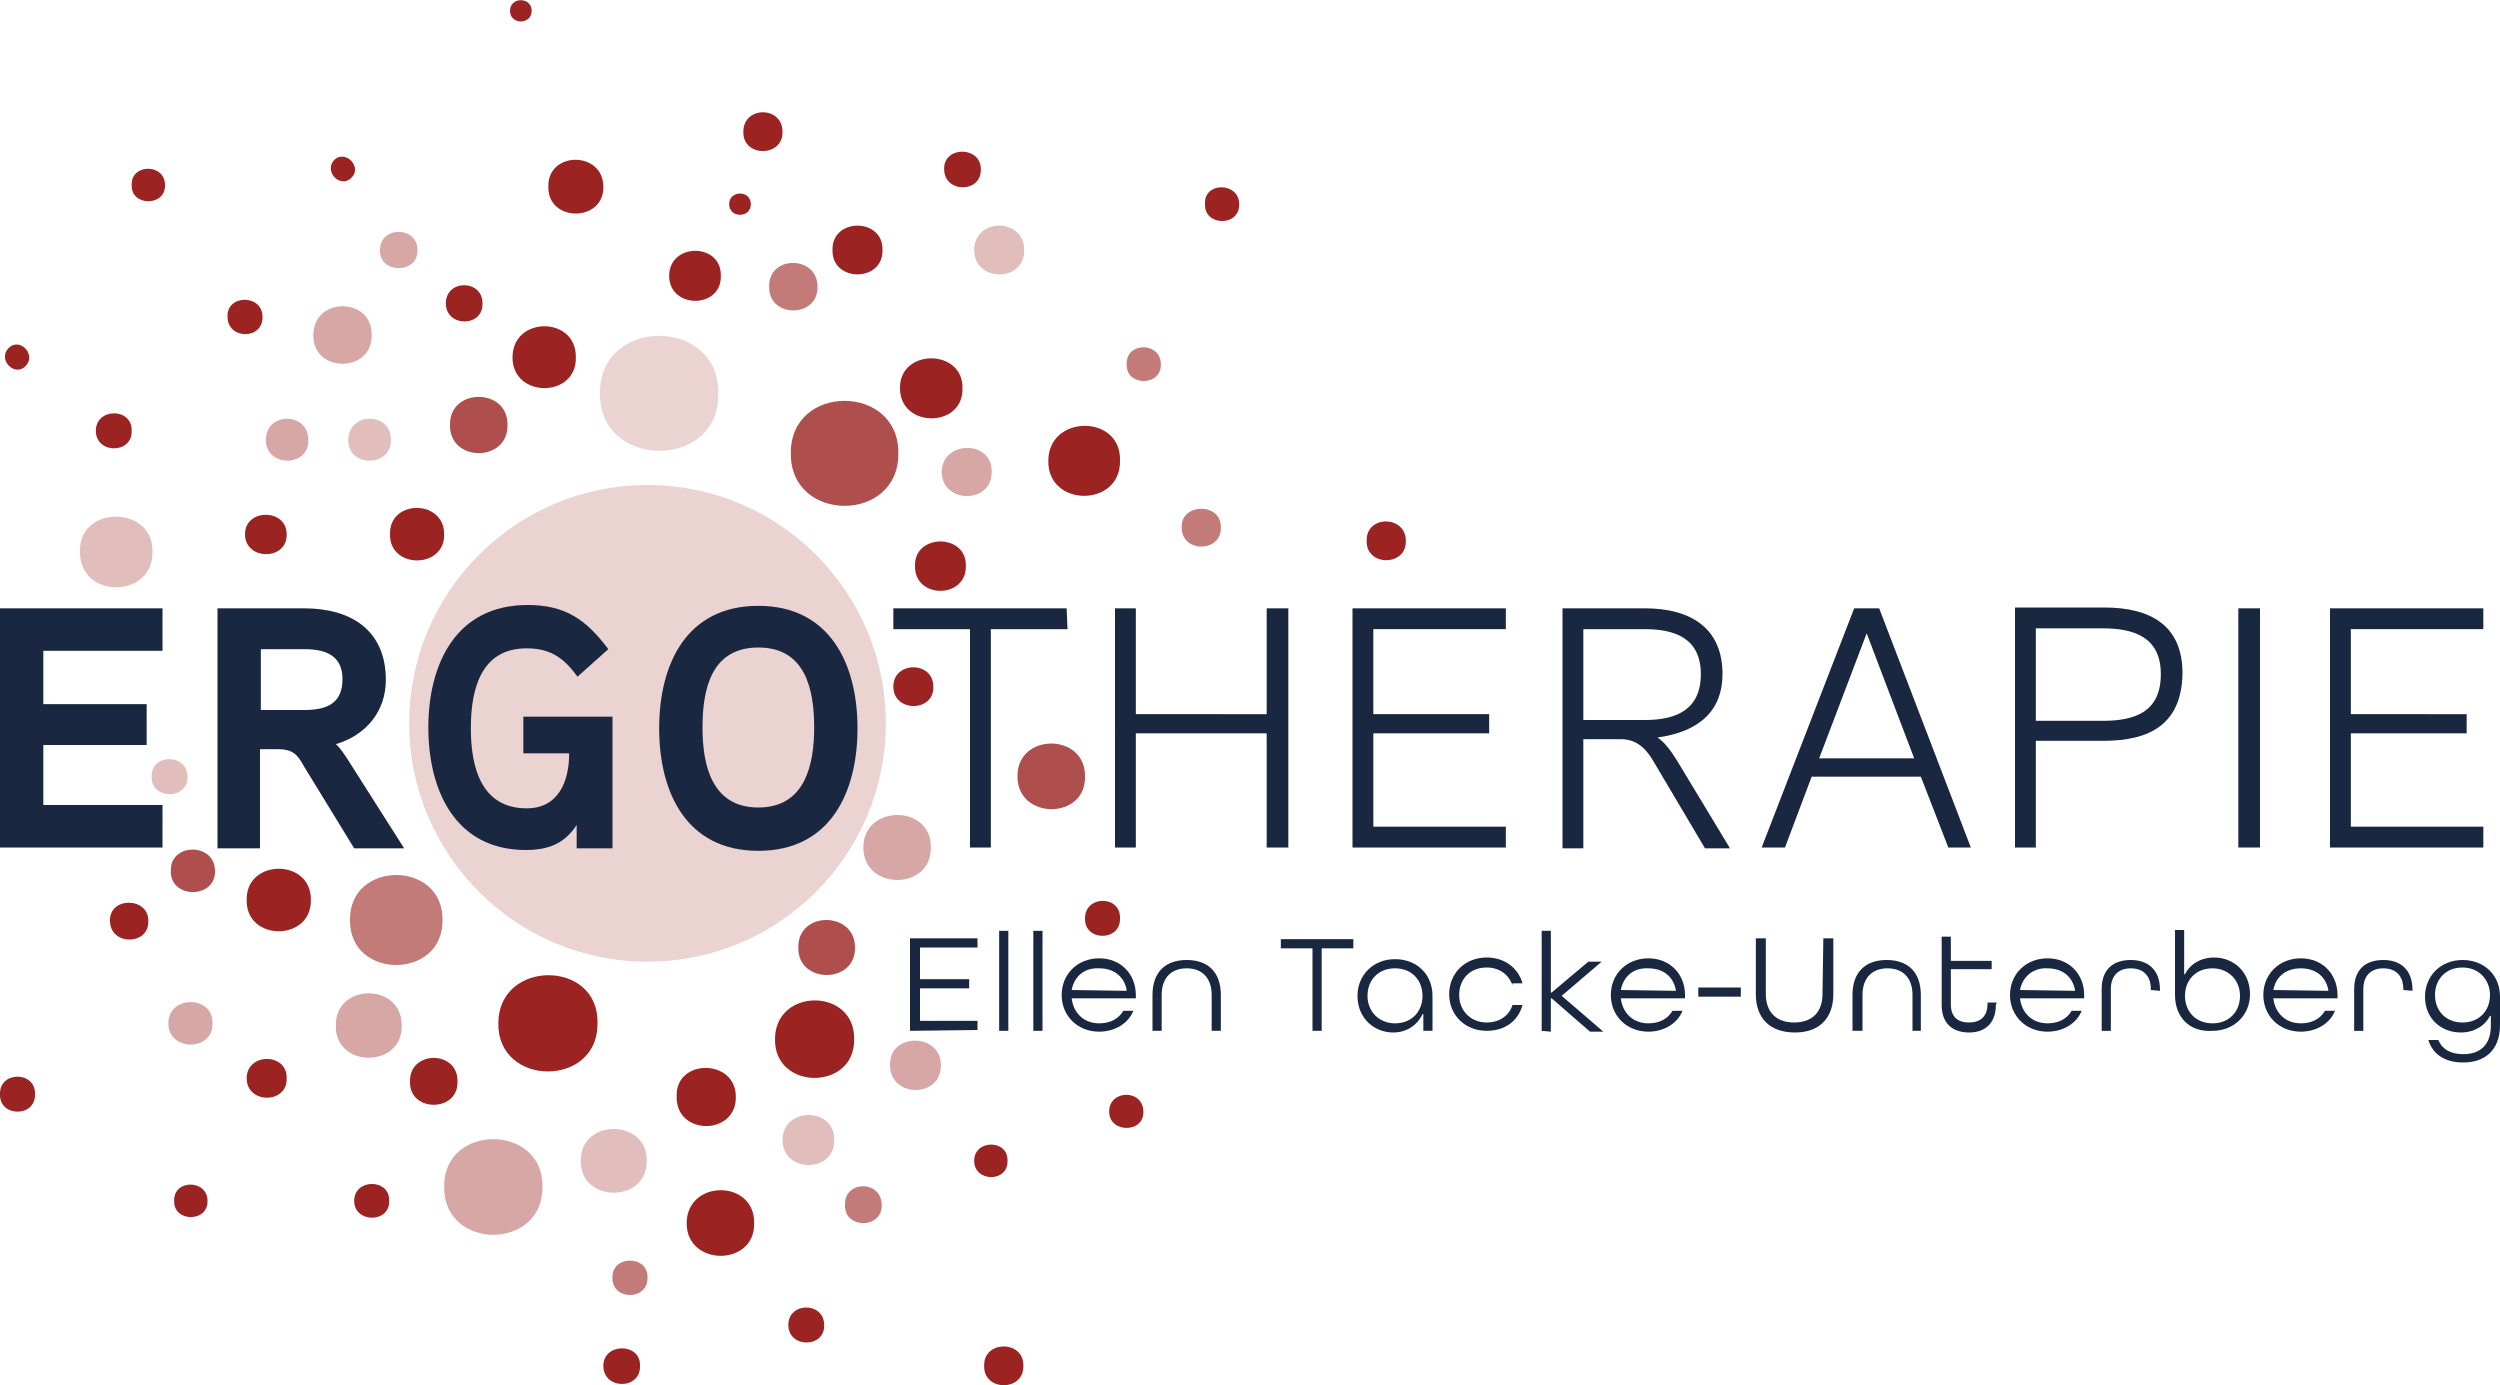 <?xml version="1.0" encoding="utf-8"?>
<!-- Generator: Adobe Illustrator 26.0.3, SVG Export Plug-In . SVG Version: 6.00 Build 0)  -->
<svg version="1.1" id="Ebene_1" xmlns="http://www.w3.org/2000/svg" xmlns:xlink="http://www.w3.org/1999/xlink" x="0px" y="0px"
	 viewBox="0 0 300 166.2" style="enable-background:new 0 0 300 166.2;" xml:space="preserve">
<style type="text/css">
	.st0{opacity:0.2;fill:#9B2321;enable-background:new    ;}
	.st1{opacity:0.8;fill:#9B2321;enable-background:new    ;}
	.st2{opacity:0.6;fill:#9B2321;enable-background:new    ;}
	.st3{fill:#9B2321;}
	.st4{opacity:0.4;fill:#9B2321;enable-background:new    ;}
	.st5{opacity:0.3;fill:#9B2321;enable-background:new    ;}
	.st6{fill:#1A2740;}
</style>
<g>
	<g>
		<circle class="st0" cx="77.7" cy="86.8" r="28.6"/>
		<path class="st1" d="M107.8,54.4c0.1,8.4-13,8.4-12.9,0C94.8,46,107.9,46,107.8,54.4z"/>
		<path class="st2" d="M53.1,110.4c0.1,7.2-11.2,7.2-11.1,0C41.9,103.2,53.2,103.2,53.1,110.4z"/>
		<path class="st3" d="M102.5,124.7c0.1,6.2-9.6,6.2-9.5,0C93,118.5,102.6,118.5,102.5,124.7z"/>
		<path class="st1" d="M130.2,93.2c0.1,5.2-8.1,5.2-8.1,0C122,87.9,130.3,87.9,130.2,93.2z"/>
		<path class="st3" d="M90.5,146.8c0.1,5.2-8.1,5.2-8.1,0C82.4,141.5,90.6,141.5,90.5,146.8z"/>
		<path class="st4" d="M111.7,101.7c0.1,5.2-8.1,5.2-8.1,0C103.6,96.5,111.8,96.5,111.7,101.7z"/>
		<path class="st3" d="M115.5,46.6c0.1,4.8-7.5,4.8-7.5,0C107.9,41.8,115.6,41.8,115.5,46.6z"/>
		<path class="st3" d="M86.5,33.1c0.1,4-6.2,4-6.2,0C80.3,29.1,86.6,29.1,86.5,33.1z"/>
		<path class="st3" d="M57.9,36.4c0.1,2.9-4.4,2.9-4.4,0C53.5,33.5,57.9,33.5,57.9,36.4z"/>
		<path class="st3" d="M117.7,20.3c0.1,2.9-4.4,2.9-4.4,0C113.2,17.5,117.7,17.5,117.7,20.3z"/>
		<path class="st5" d="M46.9,52.8c0.1,3.3-5.2,3.3-5.1,0C41.8,49.4,47,49.4,46.9,52.8z"/>
		<path class="st4" d="M25.5,122.8c0.1,3.4-5.3,3.4-5.3,0C20.2,119.4,25.6,119.4,25.5,122.8z"/>
		<path class="st1" d="M102.6,113.7c0.1,4.4-6.9,4.4-6.8,0C95.7,109.3,102.6,109.3,102.6,113.7z"/>
		<path class="st3" d="M69.1,42.9c0.1,4.9-7.6,4.9-7.6,0C61.5,37.9,69.2,37.9,69.1,42.9z"/>
		<path class="st5" d="M18.3,66.2c0.1,5.7-8.8,5.7-8.7,0C9.4,60.6,18.4,60.6,18.3,66.2z"/>
		<path class="st3" d="M90.1,24.5c0,1.7-2.6,1.7-2.6,0C87.5,22.8,90.1,22.8,90.1,24.5z"/>
		<path class="st3" d="M63.8,1.3c0,1.7-2.6,1.7-2.6,0S63.8-0.4,63.8,1.3z"/>
		<path class="st3" d="M93.9,15.8c0.1,3.1-4.8,3.1-4.7,0C89.2,12.7,93.9,12.7,93.9,15.8z"/>
		<path class="st4" d="M112.9,127.8c0.1,4-6.1,4-6.1,0C106.7,123.9,112.9,123.9,112.9,127.8z"/>
		<path class="st4" d="M48.2,123.1c0.1,5.1-8,5.1-7.9,0C40.2,117.9,48.3,117.9,48.2,123.1z"/>
		<path class="st5" d="M77.6,139.3c0.1,5.1-8,5.1-7.9,0C69.6,134.2,77.7,134.2,77.6,139.3z"/>
		<path class="st0" d="M86.2,47.2c0.2,9.2-14.3,9.2-14.2,0C71.9,38,86.3,38,86.2,47.2z"/>
		<path class="st3" d="M134.4,55.3c0.1,5.6-8.7,5.6-8.6,0C125.8,49.7,134.6,49.7,134.4,55.3z"/>
		<path class="st3" d="M71.7,122.8c0.1,7.7-12,7.7-11.9,0C59.8,115.1,71.9,115.1,71.7,122.8z"/>
		<path class="st3" d="M54.9,129.8c0.1,3.7-5.8,3.7-5.7,0C49.1,126,55,126,54.9,129.8z"/>
		<path class="st3" d="M88.3,131.6c0.1,4.7-7.2,4.7-7.1,0C81,127,88.3,127,88.3,131.6z"/>
		<path class="st5" d="M100.1,136.8c0.1,4-6.2,4-6.2,0C93.9,132.8,100.2,132.8,100.1,136.8z"/>
		<path class="st3" d="M98.9,159c0.1,2.8-4.3,2.8-4.3,0C94.6,156.2,98.9,156.2,98.9,159z"/>
		<path class="st3" d="M134.4,110.2c0.1,2.8-4.3,2.8-4.2,0C130.2,107.4,134.5,107.4,134.4,110.2z"/>
		<path class="st4" d="M50.1,30c0.1,2.9-4.6,2.9-4.5,0C45.6,27.1,50.1,27.1,50.1,30z"/>
		<path class="st4" d="M37,52.8c0.1,3.3-5.1,3.3-5.1,0C31.9,49.4,37,49.4,37,52.8z"/>
		<path class="st3" d="M34.4,64.1c0.1,3.2-5,3.2-5,0C29.4,61,34.4,61,34.4,64.1z"/>
		<path class="st3" d="M17.8,110.5c0.1,3-4.6,3-4.6,0C13.1,107.6,17.8,107.6,17.8,110.5z"/>
		<path class="st3" d="M24.9,144.1c0.1,2.6-4.1,2.6-4,0C20.8,141.5,24.9,141.5,24.9,144.1z"/>
		<path class="st3" d="M19.8,22.2c0.1,2.6-4.1,2.6-4,0C15.7,19.6,19.8,19.6,19.8,22.2z"/>
		<path class="st3" d="M76.8,163.9c0.1,2.9-4.4,2.9-4.4,0C72.4,161.1,76.9,161.1,76.8,163.9z"/>
		<path class="st2" d="M77.7,153.3c0.1,2.8-4.3,2.8-4.2,0C73.4,150.6,77.8,150.6,77.7,153.3z"/>
		<path class="st3" d="M4.2,131.3c0.1,2.8-4.3,2.8-4.2,0C-0.1,128.5,4.3,128.5,4.2,131.3z"/>
		<path class="st3" d="M46.7,144.1c0.1,2.7-4.2,2.7-4.2,0C42.5,141.4,46.8,141.4,46.7,144.1z"/>
		<path class="st3" d="M34.4,129.4c0.1,3.1-4.8,3.1-4.8,0C29.6,126.3,34.5,126.3,34.4,129.4z"/>
		<path class="st1" d="M25.8,104.5c0.1,3.4-5.4,3.4-5.3,0C20.4,101.1,25.8,101.1,25.8,104.5z"/>
		<path class="st3" d="M37.3,108c0.1,5-7.8,5-7.7,0C29.5,103,37.4,103,37.3,108z"/>
		<path class="st4" d="M65.1,142.4c0.1,7.7-11.9,7.7-11.8,0C53.2,134.8,65.2,134.8,65.1,142.4z"/>
		<path class="st2" d="M105.8,144.6c0.1,2.9-4.5,2.9-4.4,0C101.3,141.6,105.8,141.6,105.8,144.6z"/>
		<path class="st3" d="M120.9,139.3c0.1,2.6-4,2.6-4,0C116.9,136.7,121,136.7,120.9,139.3z"/>
		<path class="st3" d="M137.2,133.4c0.1,2.6-4.1,2.6-4.1,0C133.1,130.7,137.2,130.7,137.2,133.4z"/>
		<path class="st3" d="M112,82.4c0.1,3.1-4.8,3.1-4.8,0C107.2,79.3,112,79.3,112,82.4z"/>
		<path class="st3" d="M72.4,22.4c0.1,4.3-6.7,4.3-6.6,0C65.7,18.1,72.4,18.1,72.4,22.4z"/>
		<path class="st1" d="M60.9,51c0.1,4.5-7,4.5-6.9,0C53.9,46.5,61,46.5,60.9,51z"/>
		<path class="st4" d="M44.6,40.2c0.1,4.6-7.1,4.6-7,0C37.6,35.6,44.7,35.6,44.6,40.2z"/>
		<path class="st3" d="M53.3,64.1c0.1,4.2-6.6,4.2-6.5,0C46.7,59.9,53.3,59.9,53.3,64.1z"/>
		<path class="st5" d="M22.5,93.2c0.1,2.8-4.4,2.8-4.3,0C18.1,90.4,22.5,90.4,22.5,93.2z"/>
		<path class="st3" d="M3.1,43.9c-1.3,1.4-3.4-0.7-2.1-2.1S4.4,42.5,3.1,43.9z"/>
		<path class="st3" d="M42.2,21.3c-1.3,1.4-3.4-0.7-2.1-2.1C41.4,17.9,43.5,20,42.2,21.3z"/>
		<path class="st3" d="M15.8,51.7c0.1,2.8-4.3,2.8-4.3,0C11.5,48.9,15.9,48.9,15.8,51.7z"/>
		<path class="st3" d="M31.5,38c0.1,2.8-4.2,2.8-4.2,0C27.2,35.3,31.5,35.3,31.5,38z"/>
		<path class="st2" d="M98.1,34.4c0.1,3.8-5.9,3.8-5.8,0C92.2,30.6,98.1,30.6,98.1,34.4z"/>
		<path class="st3" d="M105.9,30c0.1,3.9-6.1,3.9-6,0C99.8,26.1,106,26.1,105.9,30z"/>
		<path class="st4" d="M119,56.6c0.1,3.9-6,3.9-6,0C113.1,52.8,119.1,52.8,119,56.6z"/>
		<path class="st5" d="M122.9,30c0.1,3.9-6,3.9-6,0C116.9,26.1,122.9,26.1,122.9,30z"/>
		<path class="st3" d="M115.9,67.9c0.1,4-6.2,4-6.1,0C109.7,64,116,64,115.9,67.9z"/>
		<path class="st2" d="M146.5,63.3c0.1,3-4.7,3.1-4.7,0C141.7,60.3,146.6,60.3,146.5,63.3z"/>
		<path class="st2" d="M139.3,43.7c0.1,2.7-4.2,2.7-4.1,0C135.1,41,139.3,41,139.3,43.7z"/>
		<path class="st3" d="M148.7,24.5c0.1,2.7-4.2,2.7-4.1,0C144.4,21.8,148.7,21.8,148.7,24.5z"/>
		<path class="st3" d="M122.8,163.9c0.1,3.1-4.8,3.1-4.7,0C118,160.8,122.9,160.8,122.8,163.9z"/>
		<path class="st3" d="M168.7,64.9c0.1,3.1-4.8,3.1-4.7,0C163.9,61.8,168.7,61.8,168.7,64.9z"/>
	</g>
	<g>
		<path class="st6" d="M109.2,123.7v-11.1h8.1v1.1h-6.9v3.8h5.9v1.1h-5.9v3.9h6.9v1.1L109.2,123.7L109.2,123.7z"/>
		<path class="st6" d="M119.9,123.7v-12h1.1v12H119.9z"/>
		<path class="st6" d="M124,123.7v-12h1.1v12H124z"/>
		<path class="st6" d="M128.6,119.8c0.2,1.7,1.4,3,3.3,3c1.3,0,2.3-0.5,2.9-1.5h1.2c-0.6,1.5-2.2,2.5-4.1,2.5
			c-2.6,0-4.5-1.9-4.5-4.4c0-2.5,1.9-4.4,4.5-4.4s4.4,1.9,4.4,4.4v0.4L128.6,119.8L128.6,119.8z M128.6,118.8L128.6,118.8l6.6,0.1
			v-0.1c-0.3-1.6-1.5-2.6-3.3-2.6C130.1,116.1,128.9,117.2,128.6,118.8z"/>
		<path class="st6" d="M145.4,123.7v-4.3c0-2.1-1.2-3.2-3-3.2c-1.8,0-3,1.1-3,3.2v4.3h-1.1v-4.3c0-2.8,1.6-4.2,4.1-4.2
			c2.5,0,4.1,1.4,4.1,4.2v4.3H145.4z"/>
		<path class="st6" d="M157.5,123.7v-9.9h-3.8v-1.1h8.7v1.1h-3.8v9.9H157.5z"/>
		<path class="st6" d="M171.9,123.7h-1.1v-2h-0.1c-0.6,1.3-1.9,2.2-3.5,2.2c-2.3,0-4.3-1.7-4.3-4.4c0-2.5,1.9-4.4,4.5-4.4
			c2.6,0,4.5,1.8,4.5,4.4L171.9,123.7L171.9,123.7z M170.7,119.5c0-1.9-1.3-3.3-3.3-3.3s-3.3,1.4-3.3,3.3s1.4,3.3,3.3,3.3
			C169.4,122.8,170.7,121.4,170.7,119.5z"/>
		<path class="st6" d="M181.5,118.2c-0.5-1.3-1.6-2.1-3.1-2.1c-2,0-3.3,1.4-3.3,3.3s1.4,3.3,3.3,3.3c1.5,0,2.7-0.8,3.1-2.1h1.2
			c-0.5,1.9-2.1,3.1-4.3,3.1c-2.6,0-4.5-1.9-4.5-4.4c0-2.5,1.9-4.4,4.5-4.4c2.2,0,3.8,1.3,4.3,3.1H181.5z"/>
		<path class="st6" d="M185,123.7v-12h1.1v7.4h0.1l4.4-3.7h1.6l-4.8,4.1l5,4.3h-1.6l-4.6-4h-0.1v4L185,123.7L185,123.7z"/>
		<path class="st6" d="M194.5,119.8c0.2,1.7,1.4,3,3.3,3c1.3,0,2.3-0.5,2.9-1.5h1.2c-0.6,1.5-2.2,2.5-4.1,2.5
			c-2.6,0-4.5-1.9-4.5-4.4c0-2.5,1.9-4.4,4.5-4.4c2.6,0,4.4,1.9,4.4,4.4v0.4L194.5,119.8L194.5,119.8z M194.5,118.8L194.5,118.8
			l6.6,0.1v-0.1c-0.3-1.6-1.5-2.6-3.3-2.6C196,116.1,194.8,117.2,194.5,118.8z"/>
		<path class="st6" d="M203.8,119.6v-1.1h5.1v1.1H203.8z"/>
		<path class="st6" d="M218.8,112.6h1.2v6.7c0,2.8-1.6,4.6-4.6,4.6c-3,0-4.7-1.7-4.7-4.6v-6.7h1.2v6.7c0,2.1,1.2,3.4,3.4,3.4
			c2.2,0,3.4-1.3,3.4-3.4L218.8,112.6L218.8,112.6z"/>
		<path class="st6" d="M229.5,123.7v-4.3c0-2.1-1.2-3.2-3-3.2s-3,1.1-3,3.2v4.3h-1.2v-4.3c0-2.8,1.6-4.2,4.1-4.2s4.1,1.4,4.1,4.2
			v4.3H229.5z"/>
		<path class="st6" d="M239.5,120.6c0,2.2-1.3,3.3-3.2,3.3c-2,0-3.3-1.1-3.3-3.3v-8.2h1.1v2.9h4.9v1h-4.9v4.2c0,1.5,0.8,2.2,2.2,2.2
			c1.3,0,2.2-0.7,2.2-2.2v-0.2h1.1L239.5,120.6L239.5,120.6z"/>
		<path class="st6" d="M242.4,119.8c0.2,1.7,1.4,3,3.3,3c1.3,0,2.3-0.5,2.9-1.5h1.2c-0.6,1.5-2.2,2.5-4.1,2.5
			c-2.6,0-4.5-1.9-4.5-4.4c0-2.5,1.9-4.4,4.5-4.4c2.6,0,4.4,1.9,4.4,4.4v0.4L242.4,119.8L242.4,119.8z M242.4,118.8L242.4,118.8
			l6.6,0.1v-0.1c-0.3-1.6-1.5-2.6-3.3-2.6C244,116.1,242.7,117.2,242.4,118.8z"/>
		<path class="st6" d="M258.1,118.8v-0.1c0-1.7-1-2.5-2.4-2.5c-1.4,0-2.4,0.8-2.4,2.5v5h-1.1v-5c0-2.4,1.4-3.5,3.5-3.5
			c2.1,0,3.5,1.2,3.5,3.6v0.1L258.1,118.8L258.1,118.8z"/>
		<path class="st6" d="M261,119.4v-7.8h1.1v5.3h0.1c0.6-1.2,1.9-2,3.5-2c2.3,0,4.3,1.7,4.3,4.4c0,2.5-1.9,4.4-4.5,4.4
			C262.8,123.9,261,122.1,261,119.4z M268.8,119.5c0-1.9-1.4-3.3-3.3-3.3c-2,0-3.3,1.4-3.3,3.3s1.3,3.3,3.3,3.3
			S268.8,121.4,268.8,119.5z"/>
		<path class="st6" d="M272.8,119.8c0.2,1.7,1.4,3,3.3,3c1.3,0,2.3-0.5,2.9-1.5h1.2c-0.6,1.5-2.2,2.5-4.1,2.5
			c-2.6,0-4.5-1.9-4.5-4.4c0-2.5,1.9-4.4,4.5-4.4s4.4,1.9,4.4,4.4v0.4L272.8,119.8L272.8,119.8z M272.8,118.8L272.8,118.8l6.6,0.1
			v-0.1c-0.3-1.6-1.5-2.6-3.3-2.6S273.1,117.2,272.8,118.8z"/>
		<path class="st6" d="M288.4,118.8v-0.1c0-1.7-1-2.5-2.4-2.5c-1.4,0-2.4,0.8-2.4,2.5v5h-1.1v-5c0-2.4,1.4-3.5,3.5-3.5
			s3.5,1.2,3.5,3.6v0.1L288.4,118.8L288.4,118.8z"/>
		<path class="st6" d="M298.8,121.9L298.8,121.9c-0.6,1.2-1.9,2-3.5,2c-2.3,0-4.3-1.6-4.3-4.3c0-2.5,1.9-4.4,4.5-4.4
			s4.5,1.8,4.5,4.4v3.4c0,3.2-2,4.5-4.4,4.5c-2,0-3.6-0.8-4.2-2.7h1.2c0.5,1.2,1.6,1.7,3,1.7c1.9,0,3.3-1,3.3-3.4V121.9z
			 M295.5,116.1c-2,0-3.3,1.4-3.3,3.3c0,1.9,1.3,3.3,3.3,3.3c2,0,3.3-1.4,3.3-3.3C298.8,117.6,297.5,116.1,295.5,116.1z"/>
	</g>
	<g>
		<path class="st6" d="M19.5,101.7H0V73h19.5v5.1H5.2v6.4h12.4v4.9H5.2v7.2h14.3V101.7z"/>
		<path class="st6" d="M40.3,89.3c0.5,0.4,1,1.2,1.4,1.8l6.8,10.7h-6L36.5,92c-0.8-1.5-1.4-2.1-3.2-2.1h-2.1v11.9h-5.1V73h10.4
			c5.6,0,9.8,2.6,9.8,8.6C46.3,85.3,44,88.2,40.3,89.3z M36.5,77.9h-5.2v7.3h5.2c2.6,0,4.6-0.7,4.6-3.7C41.1,78.6,39,77.9,36.5,77.9
			z"/>
		<path class="st6" d="M73.5,85.9v15.9h-4.3V99c-1.5,2.3-3.5,3-6.1,3c-8.5,0-11.7-7.2-11.7-14.7c0-7.6,3.3-14.7,11.9-14.7
			c4.5,0,7,1.7,9.7,5.3l-3.7,3.3c-1.6-2.2-3.2-3.4-6.1-3.4c-5.6,0-6.7,5.1-6.7,9.6c0,4.4,1.1,9.6,6.7,9.6c3.8,0,5.1-3.2,5.1-6.6
			h-5.5v-4.4H73.5z"/>
		<path class="st6" d="M91,102.1c-8.7,0-11.9-7.1-11.9-14.7c0-7.6,3.2-14.7,11.9-14.7c8.6,0,11.9,7,11.9,14.7
			C102.9,95,99.7,102.1,91,102.1z M91,77.7c-5.7,0-6.7,5.1-6.7,9.6c0,4.5,1.1,9.6,6.7,9.6s6.7-5.1,6.7-9.6S96.7,77.7,91,77.7z"/>
		<path class="st6" d="M128.1,75.5h-9.2v26.2h-2.5V75.5h-9.2V73h20.8L128.1,75.5L128.1,75.5z"/>
		<path class="st6" d="M154.6,101.7H152V88h-15.7v13.7h-2.5V73h2.5v12.7H152V73h2.6V101.7z"/>
		<path class="st6" d="M180.7,101.7h-18.4V73h18.4v2.5h-15.9v10.2h13.9V88h-13.9v11.2h15.9V101.7z"/>
		<path class="st6" d="M198.9,88.5c0.9,0.6,1.6,1.6,2.3,2.7l6.4,10.6h-3l-6.1-10.3c-0.8-1.4-1.9-2.8-4-2.8H190v13.1h-2.5V73h9.9
			c5.4,0,9.3,2.3,9.3,7.9C206.7,85.2,204,87.8,198.9,88.5z M197.4,75.5H190v10.9h7.4c3.7,0,6.7-1.2,6.7-5.5
			C204.1,76.6,201,75.5,197.4,75.5z"/>
		<path class="st6" d="M236.5,101.7h-2.7l-3.3-8.5h-13.1l-3.2,8.5h-2.8L222.5,73h3L236.5,101.7z M229.7,91l-5.7-15l-5.7,15L229.7,91
			L229.7,91z"/>
		<path class="st6" d="M252.4,88.9h-8.1v12.8h-2.5V72.9h10.7c5.5,0,9.4,2.1,9.4,7.9C261.8,86.9,258,88.9,252.4,88.9z M252.3,75.4h-8
			v11.1h8c3.8,0,7-1,7-5.6C259.3,76.4,256,75.4,252.3,75.4z"/>
		<path class="st6" d="M271.2,101.7h-2.6V73h2.6V101.7z"/>
		<path class="st6" d="M298,101.7h-18.4V73H298v2.5h-15.9v10.2H296V88h-13.9v11.2H298V101.7z"/>
	</g>
</g>
</svg>
